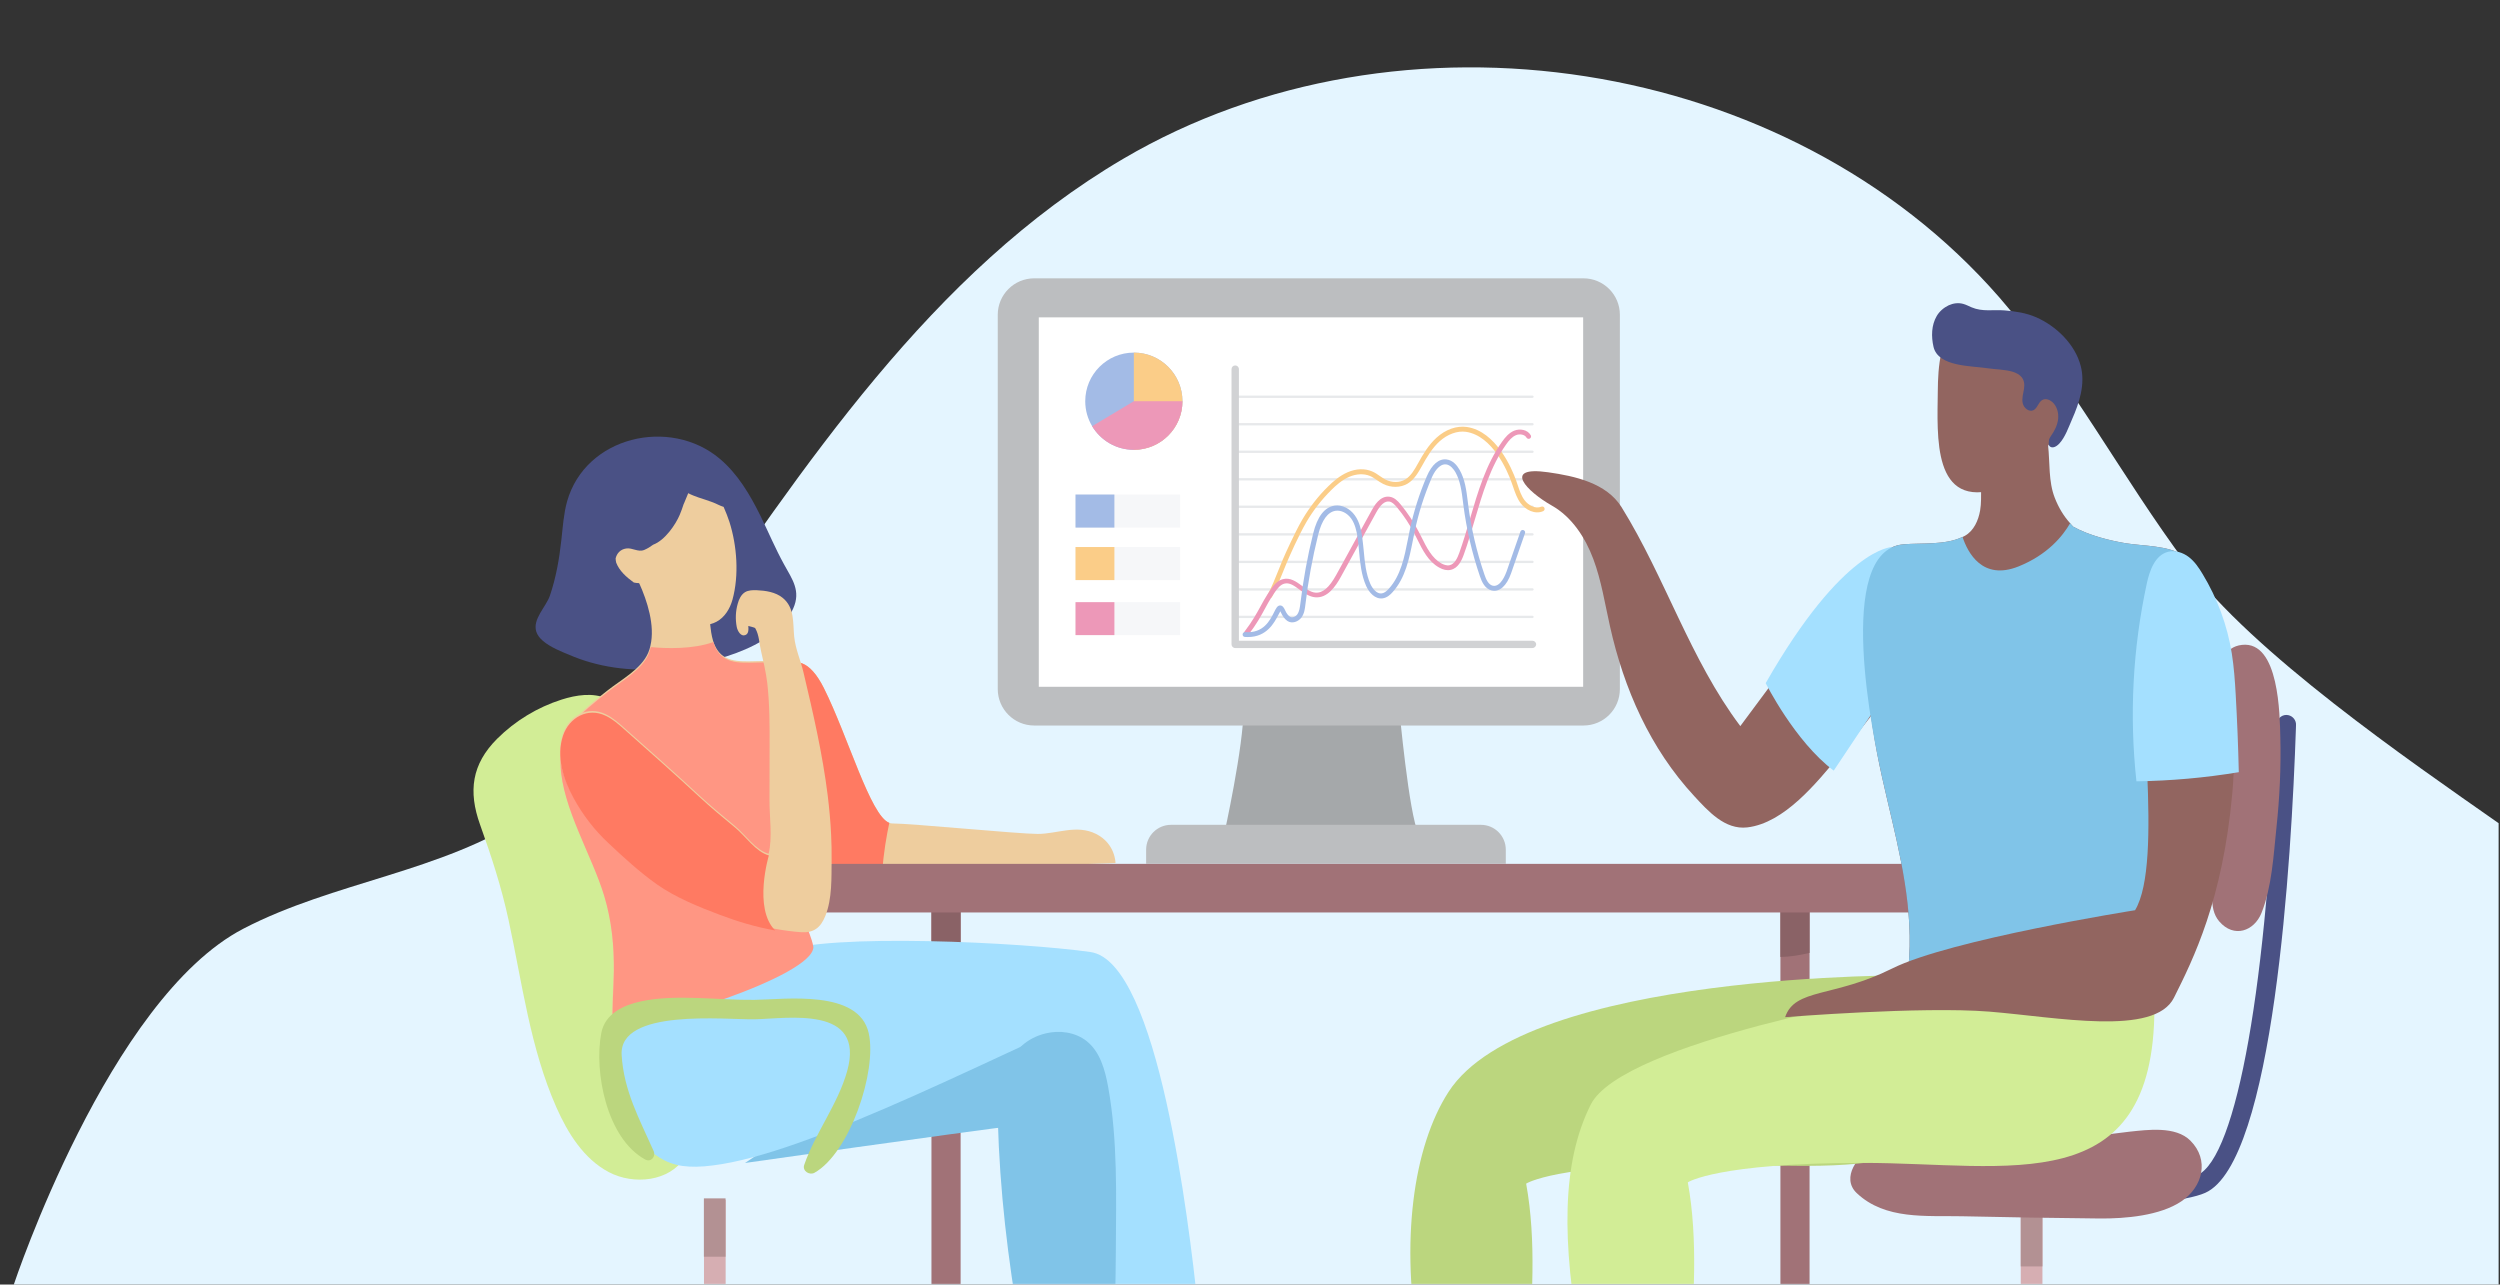 <?xml version="1.0" encoding="utf-8"?>
<svg xmlns="http://www.w3.org/2000/svg" width="905" height="465" viewBox="0 0 905 465" fill="none">
<rect x="0" y="0" width="905" height="465" fill="#333333" stroke="none"/>
<path d="M5 465C5 465 39.373 361.469 88.147 336.164C120.899 319.158 159.902 315.696 190.794 295.343C213.425 280.421 229.627 257.726 245.075 235.412C290.974 168.902 337.024 98.379 406.614 57.483C506.885 -1.443 647.486 20.145 723.755 107.655C749.603 137.323 767.999 172.676 791.51 204.168C815.646 236.483 871.516 274.901 904.5 298L904.5 465L754.5 465L630.5 465L512 465L289.5 465L111 465L5 465Z" fill="#E4F5FF"/>
<mask id="mask0" mask-type="alpha" maskUnits="userSpaceOnUse" x="115" y="-56" width="810" height="521">
<rect x="115.537" y="-56" width="809.463" height="521" fill="#F4DCC5"/>
</mask>
<g mask="url(#mask0)">
<mask id="mask1" mask-type="alpha" maskUnits="userSpaceOnUse" x="141" y="-33" width="738" height="542">
<path d="M851.57 425.332C867.69 391.342 866.747 348.519 845.142 317.721C830.637 297.031 889.384 251.839 877.067 229.706C868.048 213.484 879.389 157.569 877.067 139.13C870.235 84.216 769.252 94.572 739.94 47.719C697.705 -19.79 605.527 -51.16 531.556 -22.141C506.484 -12.3 484.138 3.351 459.907 15.039C435.037 27.029 408.215 34.822 380.888 38.415C348.143 42.748 314.859 41.102 282.148 45.569C249.437 50.07 215.917 61.825 194.716 87.25C167.894 119.426 166.615 165.91 173.379 207.322C177.081 230.06 144.535 250.955 141.708 273.861C138.78 297.741 164.966 321.885 162.946 345.832C160.927 370.082 169.543 394.264 182.533 414.785C218.273 471.177 289.754 502.278 355.177 489.851C381.999 484.746 407.273 473.159 434.095 468.087C491.811 457.138 550.301 476.954 606.94 492.639C675.594 511.683 752.022 522.027 810.848 474.704C827.709 461.101 842.18 445.148 851.57 425.332Z" fill="#E4F5FF"/>
</mask>
<g mask="url(#mask1)">
<path d="M443.159 301.943C443.159 301.943 450.197 270.271 450.197 256.194H506.5C506.5 256.194 510.018 294.905 513.537 301.943H443.159Z" fill="#A5A8AA"/>
<path d="M573.2 262.638H374.381C367.097 262.638 361.186 256.725 361.186 249.441V113.952C361.186 106.667 367.097 100.755 374.381 100.755H573.2C580.484 100.755 586.396 106.667 586.396 113.952V249.441C586.396 256.725 580.519 262.638 573.2 262.638Z" fill="#BCBEC0"/>
<path d="M573.101 114.886H376.042V248.616H573.101V114.886Z" fill="white"/>
<path d="M427.2 198.025H389.337V209.991H427.2V198.025Z" fill="#F6F7F9"/>
<path d="M427.2 217.98H389.337V229.91H427.2V217.98Z" fill="#F6F7F9"/>
<path d="M554.721 144.041H447.148C446.902 144.041 446.726 143.83 446.726 143.619C446.726 143.372 446.937 143.196 447.148 143.196H554.757C555.003 143.196 555.179 143.407 555.179 143.619C555.179 143.83 554.968 144.041 554.721 144.041Z" fill="#E7E9EB"/>
<path d="M554.721 154H447.148C446.902 154 446.726 153.789 446.726 153.578C446.726 153.332 446.937 153.156 447.148 153.156H554.756C555.002 153.156 555.178 153.367 555.178 153.578C555.178 153.789 554.967 154 554.721 154Z" fill="#E7E9EB"/>
<path d="M554.721 163.959H447.148C446.902 163.959 446.726 163.748 446.726 163.537C446.726 163.291 446.937 163.115 447.148 163.115H554.756C555.002 163.115 555.178 163.326 555.178 163.537C555.178 163.783 554.967 163.959 554.721 163.959Z" fill="#E7E9EB"/>
<path d="M554.721 173.919H447.148C446.902 173.919 446.726 173.708 446.726 173.497C446.726 173.251 446.937 173.075 447.148 173.075H554.756C555.002 173.075 555.178 173.286 555.178 173.497C555.178 173.743 554.967 173.919 554.721 173.919Z" fill="#E7E9EB"/>
<path d="M554.721 183.878H447.148C446.902 183.878 446.726 183.667 446.726 183.456C446.726 183.21 446.937 183.034 447.148 183.034H554.756C555.002 183.034 555.178 183.245 555.178 183.456C555.178 183.702 554.967 183.878 554.721 183.878Z" fill="#E7E9EB"/>
<path d="M554.721 193.873H447.148C446.902 193.873 446.726 193.662 446.726 193.451C446.726 193.204 446.937 193.028 447.148 193.028H554.756C555.002 193.028 555.178 193.239 555.178 193.451C555.178 193.662 554.967 193.873 554.721 193.873Z" fill="#E7E9EB"/>
<path d="M554.721 203.832H447.148C446.902 203.832 446.726 203.621 446.726 203.41C446.726 203.163 446.937 202.987 447.148 202.987H554.756C555.002 202.987 555.178 203.198 555.178 203.41C555.178 203.621 554.967 203.832 554.721 203.832Z" fill="#E7E9EB"/>
<path d="M554.721 213.792H447.148C446.902 213.792 446.726 213.581 446.726 213.37C446.726 213.158 446.937 212.947 447.148 212.947H554.756C555.002 212.947 555.178 213.158 555.178 213.37C555.178 213.581 554.967 213.792 554.721 213.792Z" fill="#E7E9EB"/>
<path d="M554.721 223.751H447.148C446.902 223.751 446.726 223.54 446.726 223.329C446.726 223.082 446.937 222.906 447.148 222.906H554.756C555.002 222.906 555.178 223.117 555.178 223.329C555.178 223.54 554.967 223.751 554.721 223.751Z" fill="#E7E9EB"/>
<path d="M554.721 234.59H447.148C446.409 234.59 445.811 233.992 445.811 233.253V133.624C445.811 132.885 446.409 132.287 447.148 132.287C447.887 132.287 448.485 132.885 448.485 133.624V231.951H554.756C555.495 231.951 556.094 232.549 556.094 233.288C556.058 233.992 555.46 234.59 554.721 234.59Z" fill="#D1D2D4"/>
<path d="M428.046 145.238C428.046 154.951 420.164 162.834 410.451 162.834C404.047 162.834 398.452 159.42 395.355 154.282C393.772 151.642 392.857 148.546 392.857 145.238C392.857 135.525 400.739 127.642 410.451 127.642C420.164 127.642 428.046 135.525 428.046 145.238Z" fill="#A3BBE6"/>
<path d="M428.044 145.238C428.044 154.951 420.162 162.834 410.45 162.834V127.642C420.162 127.642 428.044 135.525 428.044 145.238Z" fill="#FBCD88"/>
<path d="M428.041 145.238C428.041 154.951 420.158 162.834 410.446 162.834C404.042 162.834 398.447 159.42 395.35 154.282L410.446 145.238H428.041Z" fill="#ED98B8"/>
<path d="M403.413 198.025H389.337V209.991H403.413V198.025Z" fill="#FBCD88"/>
<path d="M427.2 179.022H389.337V190.987H427.2V179.022Z" fill="#F6F7F9"/>
<path d="M403.413 179.022H389.337V190.987H403.413V179.022Z" fill="#A3BBE6"/>
<path d="M403.413 217.98H389.337V229.91H403.413V217.98Z" fill="#ED98B8"/>
<path d="M459.713 216.501C459.572 216.501 459.432 216.466 459.326 216.396C458.904 216.184 458.728 215.657 458.939 215.234C460.663 211.785 461.508 209.639 462.493 207.175C463.514 204.571 464.675 201.65 467.138 196.477C468.44 193.732 469.848 190.811 471.466 188.031C474.035 183.667 477.167 179.62 480.791 176.066C482.551 174.341 484.909 172.23 487.829 170.963C490.891 169.626 494.093 169.52 496.697 170.646C497.717 171.068 498.632 171.702 499.477 172.3C500.181 172.793 500.849 173.215 501.553 173.602C503.876 174.764 506.691 174.764 508.696 173.567C510.737 172.335 512.039 170.048 513.271 167.831C515.171 164.382 517.142 161.074 519.992 158.47C523.3 155.443 527.311 154.036 531.006 154.563C541.633 156.147 547.334 169.731 548.812 173.849C549.023 174.412 549.199 175.01 549.41 175.608C550.079 177.614 550.712 179.514 551.909 181.098C553.246 182.893 555.85 184.336 557.926 183.421C558.383 183.245 558.911 183.421 559.087 183.878C559.263 184.336 559.087 184.828 558.63 185.04C555.639 186.342 552.26 184.582 550.466 182.154C549.129 180.359 548.425 178.212 547.721 176.171C547.545 175.608 547.334 175.045 547.123 174.482C545.715 170.576 540.367 157.766 530.69 156.323C527.593 155.865 524.004 157.168 521.118 159.772C518.444 162.2 516.579 165.367 514.749 168.675C513.447 170.998 512.004 173.602 509.541 175.08C506.972 176.594 503.594 176.629 500.709 175.186C499.899 174.764 499.16 174.271 498.421 173.778C497.577 173.215 496.803 172.652 495.923 172.3C493.776 171.385 491.031 171.491 488.428 172.617C485.788 173.743 483.571 175.749 481.953 177.368C478.469 180.817 475.408 184.723 472.944 188.946C471.361 191.656 469.988 194.541 468.686 197.251C466.294 202.389 465.132 205.275 464.112 207.844C463.127 210.343 462.247 212.524 460.487 216.044C460.347 216.325 460.065 216.501 459.713 216.501Z" fill="#FBCD88"/>
<path d="M451.161 230.12C450.985 230.12 450.774 230.05 450.633 229.944C450.246 229.662 450.175 229.099 450.457 228.712C453.307 224.982 454.856 222.167 456.333 219.457C457.108 218.014 457.882 216.641 458.797 215.199C459.184 214.6 459.571 214.002 459.993 213.404C461.119 211.785 462.386 210.201 464.357 209.673C467.031 208.934 469.248 210.553 471.359 212.102C472.907 213.228 474.491 214.389 476.145 214.53C478.784 214.776 481.177 212.735 483.746 208.055L496.59 184.687C497.329 183.35 499.51 179.268 503.1 179.831C504.754 180.077 505.985 181.309 507.041 182.611C509.575 185.673 511.791 189.051 513.621 192.57C513.938 193.204 514.255 193.837 514.607 194.506C516.436 198.201 518.337 202.002 521.75 203.937C522.524 204.359 523.685 204.852 524.741 204.606C526.571 204.219 527.591 202.002 528.26 200.136C529.703 196.089 530.969 191.831 532.166 187.714C534.981 178.106 537.867 168.182 543.743 159.912C544.834 158.364 546.206 156.71 548.142 155.9C550.148 155.091 552.963 155.478 554.124 157.554C554.37 157.977 554.229 158.504 553.807 158.751C553.385 158.997 552.857 158.821 552.611 158.434C551.942 157.237 550.112 156.991 548.81 157.519C547.297 158.152 546.171 159.525 545.186 160.933C539.485 168.992 536.635 178.775 533.855 188.206C532.659 192.324 531.392 196.617 529.914 200.699C529.104 202.987 527.802 205.732 525.128 206.295C523.826 206.577 522.419 206.295 520.905 205.415C517.035 203.233 514.994 199.151 513.058 195.245C512.742 194.611 512.425 193.978 512.108 193.344C510.349 189.931 508.202 186.658 505.739 183.702C504.754 182.54 503.909 181.696 502.889 181.555C501.34 181.344 499.792 182.611 498.208 185.497L485.364 208.864C483.499 212.242 480.544 216.641 476.075 216.219C473.928 216.008 472.133 214.706 470.409 213.439C468.438 211.996 466.785 210.764 464.884 211.292C463.477 211.679 462.456 213.017 461.506 214.354C461.084 214.952 460.697 215.515 460.345 216.078C459.465 217.486 458.726 218.823 457.952 220.266C456.439 223.046 454.891 225.932 451.935 229.768C451.688 230.014 451.442 230.12 451.161 230.12Z" fill="#ED98B8"/>
<path d="M451.726 230.613C451.374 230.613 451.022 230.613 450.635 230.578C450.142 230.543 449.79 230.12 449.826 229.628C449.861 229.135 450.283 228.748 450.776 228.818C457.391 229.346 459.749 224.525 461.192 221.674C461.931 220.196 462.423 219.176 463.409 219.176C464.324 219.176 464.816 220.056 465.203 220.9C465.696 222.026 466.294 222.801 466.928 223.223C467.737 223.786 469.039 223.258 469.637 222.378C470.376 221.323 470.552 219.88 470.728 218.507C471.748 209.991 473.297 201.439 475.373 193.099C476.886 186.94 479.525 183.562 483.15 183.034C485.789 182.647 488.674 184.054 490.469 186.588C492.158 188.946 492.756 191.832 493.073 194.084C493.319 195.844 493.495 197.638 493.671 199.363C494.058 203.621 494.445 207.633 496.064 211.363C496.838 213.088 498.387 215.058 500.181 214.812C500.991 214.706 501.8 214.179 502.75 213.123C507.078 208.372 508.415 201.65 509.682 195.14C509.893 194.084 510.105 193.028 510.316 191.972C511.723 185.286 513.799 178.705 516.509 172.406C518.339 168.148 520.872 165.966 523.652 166.318C525.94 166.599 527.453 168.464 528.332 170.013C530.338 173.497 530.831 177.544 531.324 181.45L531.464 182.611C532.555 191.233 534.561 199.785 537.376 208.02C537.939 209.709 538.819 211.68 540.402 212.032C543.217 212.63 545.012 207.879 545.364 206.929L550.396 192.43C550.572 191.972 551.065 191.726 551.522 191.902C551.98 192.078 552.226 192.571 552.05 193.028L547.018 207.527C545.434 212.067 542.83 214.425 540.015 213.756C537.587 213.193 536.426 210.695 535.722 208.583C532.872 200.243 530.866 191.55 529.74 182.823L529.599 181.696C529.142 177.966 528.649 174.095 526.855 170.928C526.292 169.978 525.13 168.324 523.512 168.112C520.908 167.831 519.043 171.104 518.198 173.145C515.559 179.339 513.483 185.814 512.11 192.395C511.899 193.415 511.688 194.471 511.477 195.527C510.14 202.249 508.767 209.217 504.122 214.355C503.348 215.234 502.117 216.396 500.498 216.607C497.753 216.959 495.642 214.53 494.551 212.137C492.792 208.161 492.369 203.797 491.982 199.609C491.841 197.885 491.665 196.125 491.419 194.436C491.102 192.395 490.575 189.755 489.132 187.714C487.689 185.708 485.472 184.617 483.502 184.899C480.651 185.321 478.505 188.242 477.168 193.626C475.127 201.897 473.543 210.378 472.558 218.824C472.382 220.372 472.171 222.097 471.15 223.504C470.024 225.053 467.702 225.933 466.013 224.771C465.098 224.138 464.324 223.117 463.69 221.71C463.62 221.534 463.549 221.393 463.479 221.287C463.268 221.604 463.022 222.097 462.81 222.519C461.297 225.37 458.658 230.613 451.726 230.613Z" fill="#A3BBE6"/>
<path d="M739.362 434.374H731.515V552.091H739.362V434.374Z" fill="#D6AEB2"/>
<path d="M739.362 437.33H731.515V458.445H739.362V437.33Z" fill="#B39193"/>
<path d="M262.689 434.374H254.842V552.091H262.689V434.374Z" fill="#D6AEB2"/>
<path d="M262.655 433.812H254.808V454.927H262.655V433.812Z" fill="#B39193"/>
<path d="M403.814 312.438L319.431 315.254L310.493 315.535L298.247 315.958L296.84 311.453L277.134 249.093C277.134 249.093 287.691 227.978 298.247 249.093C307.009 266.619 315.103 295.37 321.929 297.869C322.246 298.01 322.563 298.08 322.88 298.08C329.917 298.08 368.625 301.881 375.663 301.881C382.701 301.881 389.739 298.362 396.777 301.881C403.814 305.4 403.814 312.438 403.814 312.438Z" fill="#EECD9E"/>
<path d="M321.929 297.869C321.015 302.162 319.783 308.99 319.431 315.254C319.396 316.274 319.361 317.26 319.361 318.21L310.493 315.535L296.84 311.453L277.134 249.093C277.134 249.093 287.691 227.978 298.247 249.093C307.009 266.619 315.103 295.37 321.929 297.869Z" fill="#FF7A62"/>
<path d="M196.568 232.021C195.407 231.036 194.527 229.91 194.14 228.678C192.697 224.103 197.694 219.669 199.066 215.622C201.283 209.111 202.48 202.249 203.218 195.421C203.746 190.741 204.028 186.025 205.295 181.485C211.981 157.942 242.489 150.939 260.471 166.001C267.087 171.526 271.556 179.163 275.356 186.87C278.206 192.676 280.705 198.659 283.837 204.325C286.793 209.709 289.995 213.897 287.144 220.267C280.318 235.505 254.524 240.854 239.71 242.121C228.238 243.106 216.414 241.593 205.822 236.948C203.324 235.927 199.242 234.309 196.568 232.021Z" fill="#4A5185"/>
<path d="M347.743 316.25H337.187V590.501H347.743V316.25Z" fill="#A17277"/>
<path d="M655.065 319.994H644.508V590.761H655.065V319.994Z" fill="#A17277"/>
<path d="M347.743 327.837V345.011C344.189 345.011 340.705 344.94 337.187 344.553V327.907H337.433C340.881 327.907 344.295 327.907 347.743 327.837Z" fill="#8A6266"/>
<path d="M655.065 328.296V344.942C651.652 345.752 648.027 346.385 644.508 346.42V328.895C647.992 328.613 651.546 328.613 655.065 328.296Z" fill="#8A6266"/>
<path d="M201.39 400.815C191.924 379.348 189.039 355.875 184.112 333.106C181.544 321.176 177.884 309.95 173.767 298.477C169.474 286.477 170.741 276.623 179.995 267.403C186.505 260.927 194.564 256.036 203.291 253.255C208.604 251.566 214.551 250.651 219.689 252.868C227.606 256.247 230.949 265.537 232.885 273.913C235.981 287.356 237.178 299.533 235.805 312.976C234.292 328.038 239.395 345.845 243.019 360.38C246.714 375.371 251.64 390.363 251.148 405.777C251.007 410.387 250.338 415.138 247.875 419.009C242.386 427.702 229.436 429.109 220.357 424.288C211.314 419.502 205.543 410.211 201.39 400.815Z" fill="#D2ED96"/>
<path d="M269.692 421.001C269.692 421.001 343.589 410.444 371.74 406.924L382.297 371.732L311.919 392.848L269.692 421.001Z" fill="#80C4E8"/>
<path d="M545.098 312.663H414.898V307.595C414.898 302.598 418.945 298.586 423.906 298.586H536.089C541.086 298.586 545.098 302.633 545.098 307.595V312.663Z" fill="#BCBEC0"/>
<path d="M710.105 115.511C714.996 112.66 720.591 111.886 725.764 113.188C729.6 113.681 733.435 115.229 736.567 116.989C743.887 121.071 747.335 130.045 747.3 139.054C747.335 139.441 747.405 139.828 747.476 140.18C748.144 146.233 747.546 151.055 744.52 155.383C740.931 164.92 730.092 174.774 723.547 176.85C699.443 184.557 701.308 158.058 701.484 141.447C701.554 133.529 702.187 120.156 710.105 115.511Z" fill="#926560"/>
<path d="M705.451 110.503C707.105 109.764 708.935 109.518 710.694 110.01C711.715 110.292 712.7 110.82 713.685 111.242C717.732 112.966 721.533 112.016 725.685 112.368C729.521 112.685 733.497 113.283 737.051 114.832C744.37 118.034 751.197 124.615 753.238 132.533C754.927 139.114 752.71 145.836 750.071 151.818C748.839 154.634 747.608 158.258 745.496 160.546C742.611 163.643 740.148 161.109 742.435 157.836C743.737 156.006 744.793 153.93 745.039 151.677C745.285 149.425 744.617 147.032 742.928 145.519C741.942 144.674 740.5 144.146 739.338 144.78C737.86 145.589 737.579 147.806 736.066 148.51C734.482 149.249 732.617 147.701 732.23 145.976C731.843 144.252 732.406 142.492 732.688 140.768C733.884 133.342 724.7 134.117 719.773 133.342C713.791 132.392 701.616 132.885 699.926 125.53C699.082 121.8 699.152 117.717 701.088 114.409C702.038 112.755 703.657 111.348 705.451 110.503Z" fill="#4A5185"/>
<path d="M707.286 312.717H597.321H396.848H286.883C281.499 312.717 277.17 316.624 277.17 321.445C277.17 326.442 281.534 330.313 286.883 330.313H396.848H597.356H707.322C712.705 330.313 717.034 326.407 717.034 321.621C716.999 316.624 712.67 312.717 707.286 312.717Z" fill="#A17277"/>
<path d="M794.924 276.258C794.607 289.349 792.848 302.335 790.49 315.18C788.942 323.837 787.077 332.424 785.212 341.011C783.593 348.296 783.206 369.2 774.303 370.466C769.764 371.135 764.521 369.868 759.805 370.29C753.119 370.889 746.433 371.557 739.677 371.593C725.144 371.628 701.286 373 690.377 361.281C689.885 360.718 689.779 360.155 689.92 359.627C689.709 359.24 689.603 358.783 689.709 358.29C690.694 353.117 691.187 347.908 691.292 342.665C691.714 321.796 685.803 301.525 681.298 281.325C679.961 275.343 678.8 269.255 677.885 263.061C675.879 249.899 675.035 236.42 676.126 223.47C676.513 218.93 676.618 213.194 677.885 208.197C679.328 202.39 682.354 197.639 689.075 197.041C695.656 196.478 704.207 197.393 710.435 194.366C710.716 194.261 711.033 194.12 711.315 193.944C714.517 192.149 716.171 188.419 716.804 184.794C717.719 179.586 716.241 173.814 718.634 168.887C720.745 164.559 723.033 160.23 726.552 156.992C730.106 153.755 735.067 151.714 739.747 152.875C742.246 153.473 741.859 159.526 741.401 161.215C742.105 167.585 741.507 174.307 743.829 180.219C745.202 183.738 747.032 186.8 749.389 189.404C749.706 189.826 750.093 190.249 750.515 190.671C756.533 193.979 763.993 195.703 769.306 196.618C775.816 197.709 784.684 197.357 790.49 201.088C790.56 201.123 790.666 201.158 790.736 201.229C791.792 201.932 792.355 203.094 792.074 204.361C793.059 206.507 792.813 209.534 792.672 211.681C792.637 212.56 792.601 213.757 792.496 214.989C791.581 224.702 794.431 236.033 794.889 245.887C795.346 256.022 795.17 266.158 794.924 276.258Z" fill="#926560"/>
<path d="M700.793 212.946C699.526 206.541 695.585 198.271 688.442 198.025C678.096 197.673 669.229 210.025 663.669 217.486C652.443 232.619 641.218 247.716 629.993 262.848C611.835 238.707 602.862 209.181 587.027 183.631C581.537 174.798 570.031 172.335 560.424 170.962C543.568 168.569 552.823 177.966 561.726 182.998C569.01 187.115 573.866 194.576 576.787 202.389C579.708 210.201 580.974 218.542 582.804 226.671C587.871 249.405 597.372 270.978 613.313 288.187C618.31 293.571 624.398 300.469 632.526 299.518C645.969 297.935 657.651 283.33 665.78 273.582C675.879 261.511 685.662 248.842 693.227 235.047C696.711 228.712 701.11 221.181 700.195 214.495C700.688 214.178 700.934 213.615 700.793 212.946Z" fill="#926560"/>
<path d="M696.837 438.534C691.699 438.534 688.004 438.499 686.386 438.499C684.45 438.499 682.867 436.88 682.902 434.944C682.902 433.009 684.485 431.46 686.421 431.46C712.531 431.707 782.839 431.038 795.437 425.407C809.723 419.038 820.984 355.481 824.116 263.525C824.151 262.328 824.221 261.695 824.221 261.659C824.608 259.759 826.438 258.492 828.338 258.879C830.098 259.231 831.294 260.85 831.154 262.574L831.118 263.736C829.535 310.576 823.13 420.727 798.287 431.812C784.704 437.901 722.666 438.534 696.837 438.534Z" fill="#4A5185"/>
<path d="M801.517 315.264C801.798 299.111 803.311 282.958 803.593 266.805C803.734 258.359 798.596 234.851 811.616 233.443C825.128 231.965 825.269 259.098 825.48 266.91C825.762 277.82 825.234 288.765 824.073 299.604C823.017 309.598 822.419 321.141 818.654 330.502C816.015 337.048 808.695 339.758 803.346 333.529C799.159 328.602 801.411 321.071 801.517 315.264Z" fill="#A17277"/>
<path d="M678.484 415.652C693.439 410.585 709.591 414.139 724.968 414.702C740.803 415.3 755.336 411.324 770.89 409.67C777.365 409.001 787.57 407.558 792.918 412.907C799.886 419.875 797.423 429.659 789.681 434.867C781.904 440.111 769.307 441.167 760.157 441.096C743.548 440.92 726.904 440.674 710.294 440.287C697.275 440.005 682.46 441.659 672.15 431.911C666.273 426.386 672.642 417.658 678.484 415.652Z" fill="#A17277"/>
<path d="M292.776 285.231C292.706 285.477 292.635 285.688 292.565 285.9C291.931 287.765 290.805 289.419 290.207 291.319C289.081 294.944 288.8 299.061 288.518 302.827C287.955 309.689 287.885 316.622 288.236 323.52C288.588 329.889 289.292 336.224 290.383 342.523C290.418 342.734 290.453 342.946 290.489 343.157C291.228 347.309 292.107 351.638 290.911 355.685C289.222 361.386 283.838 365.046 278.841 368.249C264.097 377.715 248.156 387.534 230.632 386.971C229.119 386.936 227.5 386.795 226.198 385.985C224.122 384.683 223.313 382.079 222.82 379.686C222.151 376.624 221.835 373.668 221.729 370.712C221.377 364.237 222.011 357.937 222.116 351.216C222.222 341.925 221.307 332.74 218.597 323.801C214.304 309.478 203.396 291.847 202.833 276.714C202.34 263.623 209.976 257.781 219.935 249.933C224.791 246.097 232.145 242.191 234.644 236.314C234.995 235.47 235.277 234.625 235.453 233.745C237.177 226.46 234.292 217.522 231.406 211.152C231.336 210.906 231.23 210.73 231.16 210.554C230.808 209.815 231.582 209.181 232.251 209.568C232.567 208.337 233.482 206.788 233.975 206.507C237.036 204.536 241.329 204.29 244.848 204.993C246.995 205.451 248.895 206.507 250.373 207.985C252.273 208.829 253.892 211.504 254.561 212.947C255.581 215.234 256.637 218.19 256.426 220.865C256.672 222.378 256.813 224.103 257.059 225.897C257.27 227.903 257.552 230.015 258.115 231.915C258.924 234.484 260.226 236.701 262.654 238.003C267.651 240.643 275.005 238.531 280.495 239.657C285.984 240.784 288.483 244.268 290.137 249.652C291.333 253.453 291.685 257.429 292.037 261.406C292.283 264.116 292.705 267.107 293.057 270.169C293.62 275.342 293.972 280.691 292.776 285.231Z" fill="#EECD9E"/>
<path d="M234.15 216.466C233.904 215.094 233.587 213.827 232.813 212.665C232.778 211.856 232.285 211.117 231.124 211.082C230.526 211.082 229.998 210.976 229.435 210.871C226.62 208.83 224.192 206.612 223.066 203.692C222.96 203.164 222.854 202.671 222.854 202.143C223.277 200.383 224.508 198.87 226.69 198.553C228.907 198.202 230.983 199.996 233.2 199.081C234.467 198.553 235.487 197.885 236.437 197.181C240.731 195.597 244.601 189.826 246.044 186.412C246.537 185.251 247.029 183.878 247.487 182.471C247.522 182.365 247.592 182.295 247.628 182.189C248.12 181.063 248.648 179.796 249.141 178.529C250.337 179.198 251.71 179.655 252.836 180.078C254.595 180.676 256.39 181.204 258.114 181.873C259.416 182.365 260.612 183.104 261.95 183.491C262.794 185.392 263.498 187.257 264.061 188.946C266.806 197.603 267.58 208.266 265.152 217.1C264.237 220.372 262.337 223.505 259.346 225.088C256.566 226.566 253.223 226.566 250.126 225.933C244.425 224.807 239.112 222.132 234.572 218.507C234.502 218.226 234.467 217.909 234.397 217.663C234.291 217.24 234.221 216.853 234.15 216.466Z" fill="#EECD9E"/>
<path d="M439.423 501.804C439.423 501.733 439.388 501.698 439.388 501.628C436.573 491.739 434.638 481.568 433.476 471.328C430.38 443.35 419.401 348.156 394.768 344.637C370.382 341.153 299.758 337.598 282.163 344.637C264.569 351.675 220.618 376.169 220.618 376.169C220.618 376.169 222.342 418.54 246.974 422.059C250.141 422.516 253.871 422.446 258.059 421.883C266.68 420.827 277.167 417.906 288.744 413.824C315.347 404.463 347.685 389.014 375.45 376.169C375.45 376.169 375.555 379.16 376.083 384.333C377.033 393.694 379.32 410.199 384.704 428.886C384.739 428.957 421.582 507.716 421.582 507.716C423.764 511.622 425.946 515.564 428.092 519.541C432.139 517.499 437.418 514.578 442.344 510.989C441.323 507.962 440.338 504.936 439.423 501.804Z" fill="#A4E0FF"/>
<path d="M401.085 561.523C401.402 548.009 402.844 534.601 402.844 521.052C402.844 498.177 403.794 475.303 403.935 452.428C404.041 432.896 404.639 412.802 401.155 393.481C400.029 387.288 398.235 380.707 393.308 376.836C389.226 373.633 383.561 372.859 378.529 374.091C364.418 377.504 360.864 392.566 361.216 405.552C362.553 456.123 373.145 505.99 385.602 555.012C386.165 557.3 386.728 559.552 387.15 561.84C391.795 562.332 396.475 562.227 401.085 561.523Z" fill="#80C4E8"/>
<path d="M288.638 303.33C288.075 310.193 288.005 317.125 288.357 324.023C288.708 330.393 293.353 336.516 294.444 342.816C294.444 353.373 234.553 372.236 221.849 371.215C221.497 364.74 222.131 358.441 222.236 351.719C222.342 342.428 221.427 333.243 218.717 324.305C214.424 309.981 203.516 292.35 202.953 277.218C202.46 264.126 210.096 258.285 220.055 250.437C224.911 246.601 232.265 242.694 234.764 236.817C235.116 235.973 235.397 235.128 235.573 234.248C241.133 234.776 250.81 235.093 258.235 232.418C259.044 234.987 260.346 237.205 262.774 238.507C267.771 241.146 275.126 239.035 280.615 240.161C286.104 241.287 288.603 244.771 290.257 250.155C291.453 253.956 291.805 257.933 292.157 261.909C292.403 264.619 292.826 267.61 293.178 270.672L292.685 286.403C292.051 288.268 290.925 289.922 290.327 291.822C289.201 295.447 288.92 299.565 288.638 303.33Z" fill="#FF9683"/>
<path d="M314.486 374.055C310.967 358.043 284.189 361.808 273.104 361.949C260.295 362.125 244.495 359.767 231.933 362.512C225.81 363.849 219.054 366.876 217.681 373.879C214.936 388.061 219.687 412.203 233.551 419.734C235.663 420.895 237.493 418.643 236.613 416.672C231.475 405.094 225.81 394.888 225.036 381.938C223.98 364.94 262.582 369.163 273.104 368.987C284.998 368.776 313.36 363.744 306.674 387.745C303.331 399.71 295.132 410.091 291.121 421.705C290.382 423.887 292.986 425.541 294.816 424.555C307.519 417.482 317.548 387.92 314.486 374.055Z" fill="#BBD67E"/>
<path d="M300.867 302.194C301.008 305.115 301.078 308.071 301.043 311.027C300.972 317.749 301.289 325.315 298.755 331.614C297.066 335.837 294.533 337.773 289.958 337.456C286.756 337.21 283.589 336.788 280.528 336.225C273.701 335.028 267.085 333.057 260.47 330.559C252.728 327.638 244.459 324.295 237.667 319.508C231.65 315.25 225.527 309.69 220.108 304.552C215.076 299.871 210.853 294.346 207.545 288.293C203.745 281.396 201.211 273.125 203.745 265.665C205.997 259.049 212.753 255.424 219.123 258.486C221.727 259.682 223.908 261.653 226.055 263.553C235.134 271.612 244.177 279.601 253.08 287.871C257.268 291.777 261.701 295.402 266.065 299.027C269.724 302.018 273.56 307.825 278.24 309.056C279.683 303.285 278.522 295.648 278.557 289.63C278.557 283.296 278.557 276.961 278.592 270.592C278.627 262.814 278.627 255.002 277.748 247.224C277.255 243.212 276.34 239.412 275.46 235.505C274.792 232.76 274.862 230.015 273.419 227.446C273.243 227.094 271.273 226.743 270.886 226.602C270.956 227.658 271.132 229.452 269.76 229.91C268.247 230.508 267.015 228.537 266.698 226.954C266.17 224.174 266.276 221.288 267.05 218.578C267.472 216.959 268.282 215.235 269.724 214.355C270.921 213.651 272.434 213.616 273.842 213.651C277.185 213.792 280.739 214.32 283.343 216.431C287.706 219.986 287.002 225.511 287.495 230.438C287.988 235.153 289.853 239.025 290.873 243.459C294.357 258.169 297.77 272.95 299.635 287.976C300.198 292.727 300.656 297.443 300.867 302.194Z" fill="#EECD9E"/>
<path d="M280.614 336.826C273.788 335.629 267.172 333.659 260.557 331.16C252.815 328.239 244.546 324.896 237.754 320.11C231.737 315.852 225.614 310.291 220.195 305.153C215.163 300.473 210.94 294.948 207.632 288.895C203.832 281.997 201.298 273.727 203.832 266.266C206.084 259.65 212.84 256.025 219.209 259.087C221.813 260.283 223.995 262.254 226.142 264.155C235.221 272.214 244.264 280.202 253.167 288.472C257.354 292.379 261.788 296.003 266.152 299.628C269.811 302.619 273.647 308.426 278.327 309.658C278.327 309.658 272.591 328.802 280.614 336.826Z" fill="#FF7A62"/>
<path d="M693.258 353.061C693.258 353.061 552.502 351.547 524.351 395.291C511.577 415.139 506.756 449.592 513.794 488.303C514.005 489.5 514.216 490.661 514.428 491.857C517.243 507.905 519.46 524.058 521.36 540.246C522.064 546.229 522.697 552.212 523.295 558.194C523.295 558.335 523.33 558.511 523.366 558.652C529.453 559.672 535.647 560.2 541.805 560.024C543.283 559.989 544.761 559.883 546.239 559.707C546.485 557.913 546.766 556.083 546.977 554.288C549.581 533.841 551.728 513.289 553.1 492.702C554.543 471.657 556.267 449.381 552.467 428.477C552.467 428.477 563.024 421.438 615.807 421.438C668.591 421.438 721.374 431.996 721.374 365.131L693.258 353.061Z" fill="#BBD67E"/>
<path d="M684.924 198.025C684.924 198.025 667.33 198.025 639.179 247.294C639.179 247.294 649.735 268.409 663.811 278.967L677.887 257.852L684.924 198.025Z" fill="#A4E0FF"/>
<path d="M790.492 201.087V315.179C788.944 323.836 787.079 332.423 785.214 341.01C783.595 348.295 783.208 369.199 774.305 370.466C769.766 371.134 764.523 369.867 759.808 370.29C753.122 370.888 746.436 371.557 739.679 371.592C725.146 371.627 701.288 373 690.379 361.281C689.887 360.718 689.781 360.154 689.922 359.627C689.711 359.24 689.605 358.782 689.711 358.289C690.696 353.116 691.189 347.908 691.294 342.664C691.717 321.795 685.805 301.525 681.301 281.325C678.31 267.916 663.741 199.222 689.078 197.04C695.658 196.477 704.209 197.392 710.437 194.365C712.302 200.031 717.616 210.272 730.671 205.064C741.193 200.841 746.682 194.119 749.392 189.403C749.708 189.826 750.095 190.248 750.518 190.67C756.535 193.978 763.995 195.703 769.309 196.618C775.819 197.709 784.686 197.357 790.492 201.087Z" fill="#80C4E8"/>
<path d="M689.919 359.662C689.919 359.662 587.308 376.976 575.836 399.886C565.28 421.001 565.28 449.155 572.318 487.866C572.529 489.062 572.74 490.224 572.951 491.42C575.766 507.468 577.983 523.621 579.883 539.809C580.587 545.792 581.22 551.774 581.819 557.757C581.889 558.566 581.995 559.376 582.135 560.185C589.349 562.156 596.844 563.036 604.304 562.86C604.656 559.833 605.114 556.842 605.501 553.815C608.105 533.369 610.251 512.817 611.624 492.23C613.066 471.185 614.791 448.908 610.99 428.004C610.99 428.004 621.547 420.966 674.331 420.966C727.114 420.966 779.898 435.043 779.898 364.659L689.919 359.662Z" fill="#D2ED96"/>
<path d="M786.973 201.544C786.973 201.544 779.935 206.33 776.416 227.445C772.897 248.561 783.454 311.906 772.897 329.502C772.897 329.502 706.038 340.059 684.924 350.617C663.811 361.175 649.735 357.655 646.216 368.213C646.216 368.213 695.481 364.236 720.113 366.207C744.746 368.213 779.935 375.251 786.973 361.175C794.01 347.098 804.567 325.983 808.086 287.272C811.605 248.561 801.295 196.441 786.973 201.544Z" fill="#926560"/>
<path d="M797.354 207.809C802.667 216.571 806.292 226.39 807.91 236.525C808.684 241.417 809.036 246.344 809.318 251.306C809.846 260.702 810.233 270.098 810.444 279.53C798.198 281.571 785.776 282.662 773.39 282.838C770.786 259.013 772.053 234.766 777.12 211.328C778.14 206.542 780.111 200.946 784.861 199.75C787.43 199.116 790.245 200.031 792.357 201.65C794.468 203.269 795.981 205.521 797.354 207.809Z" fill="#A4E0FF"/>
</g>
</g>
</svg>